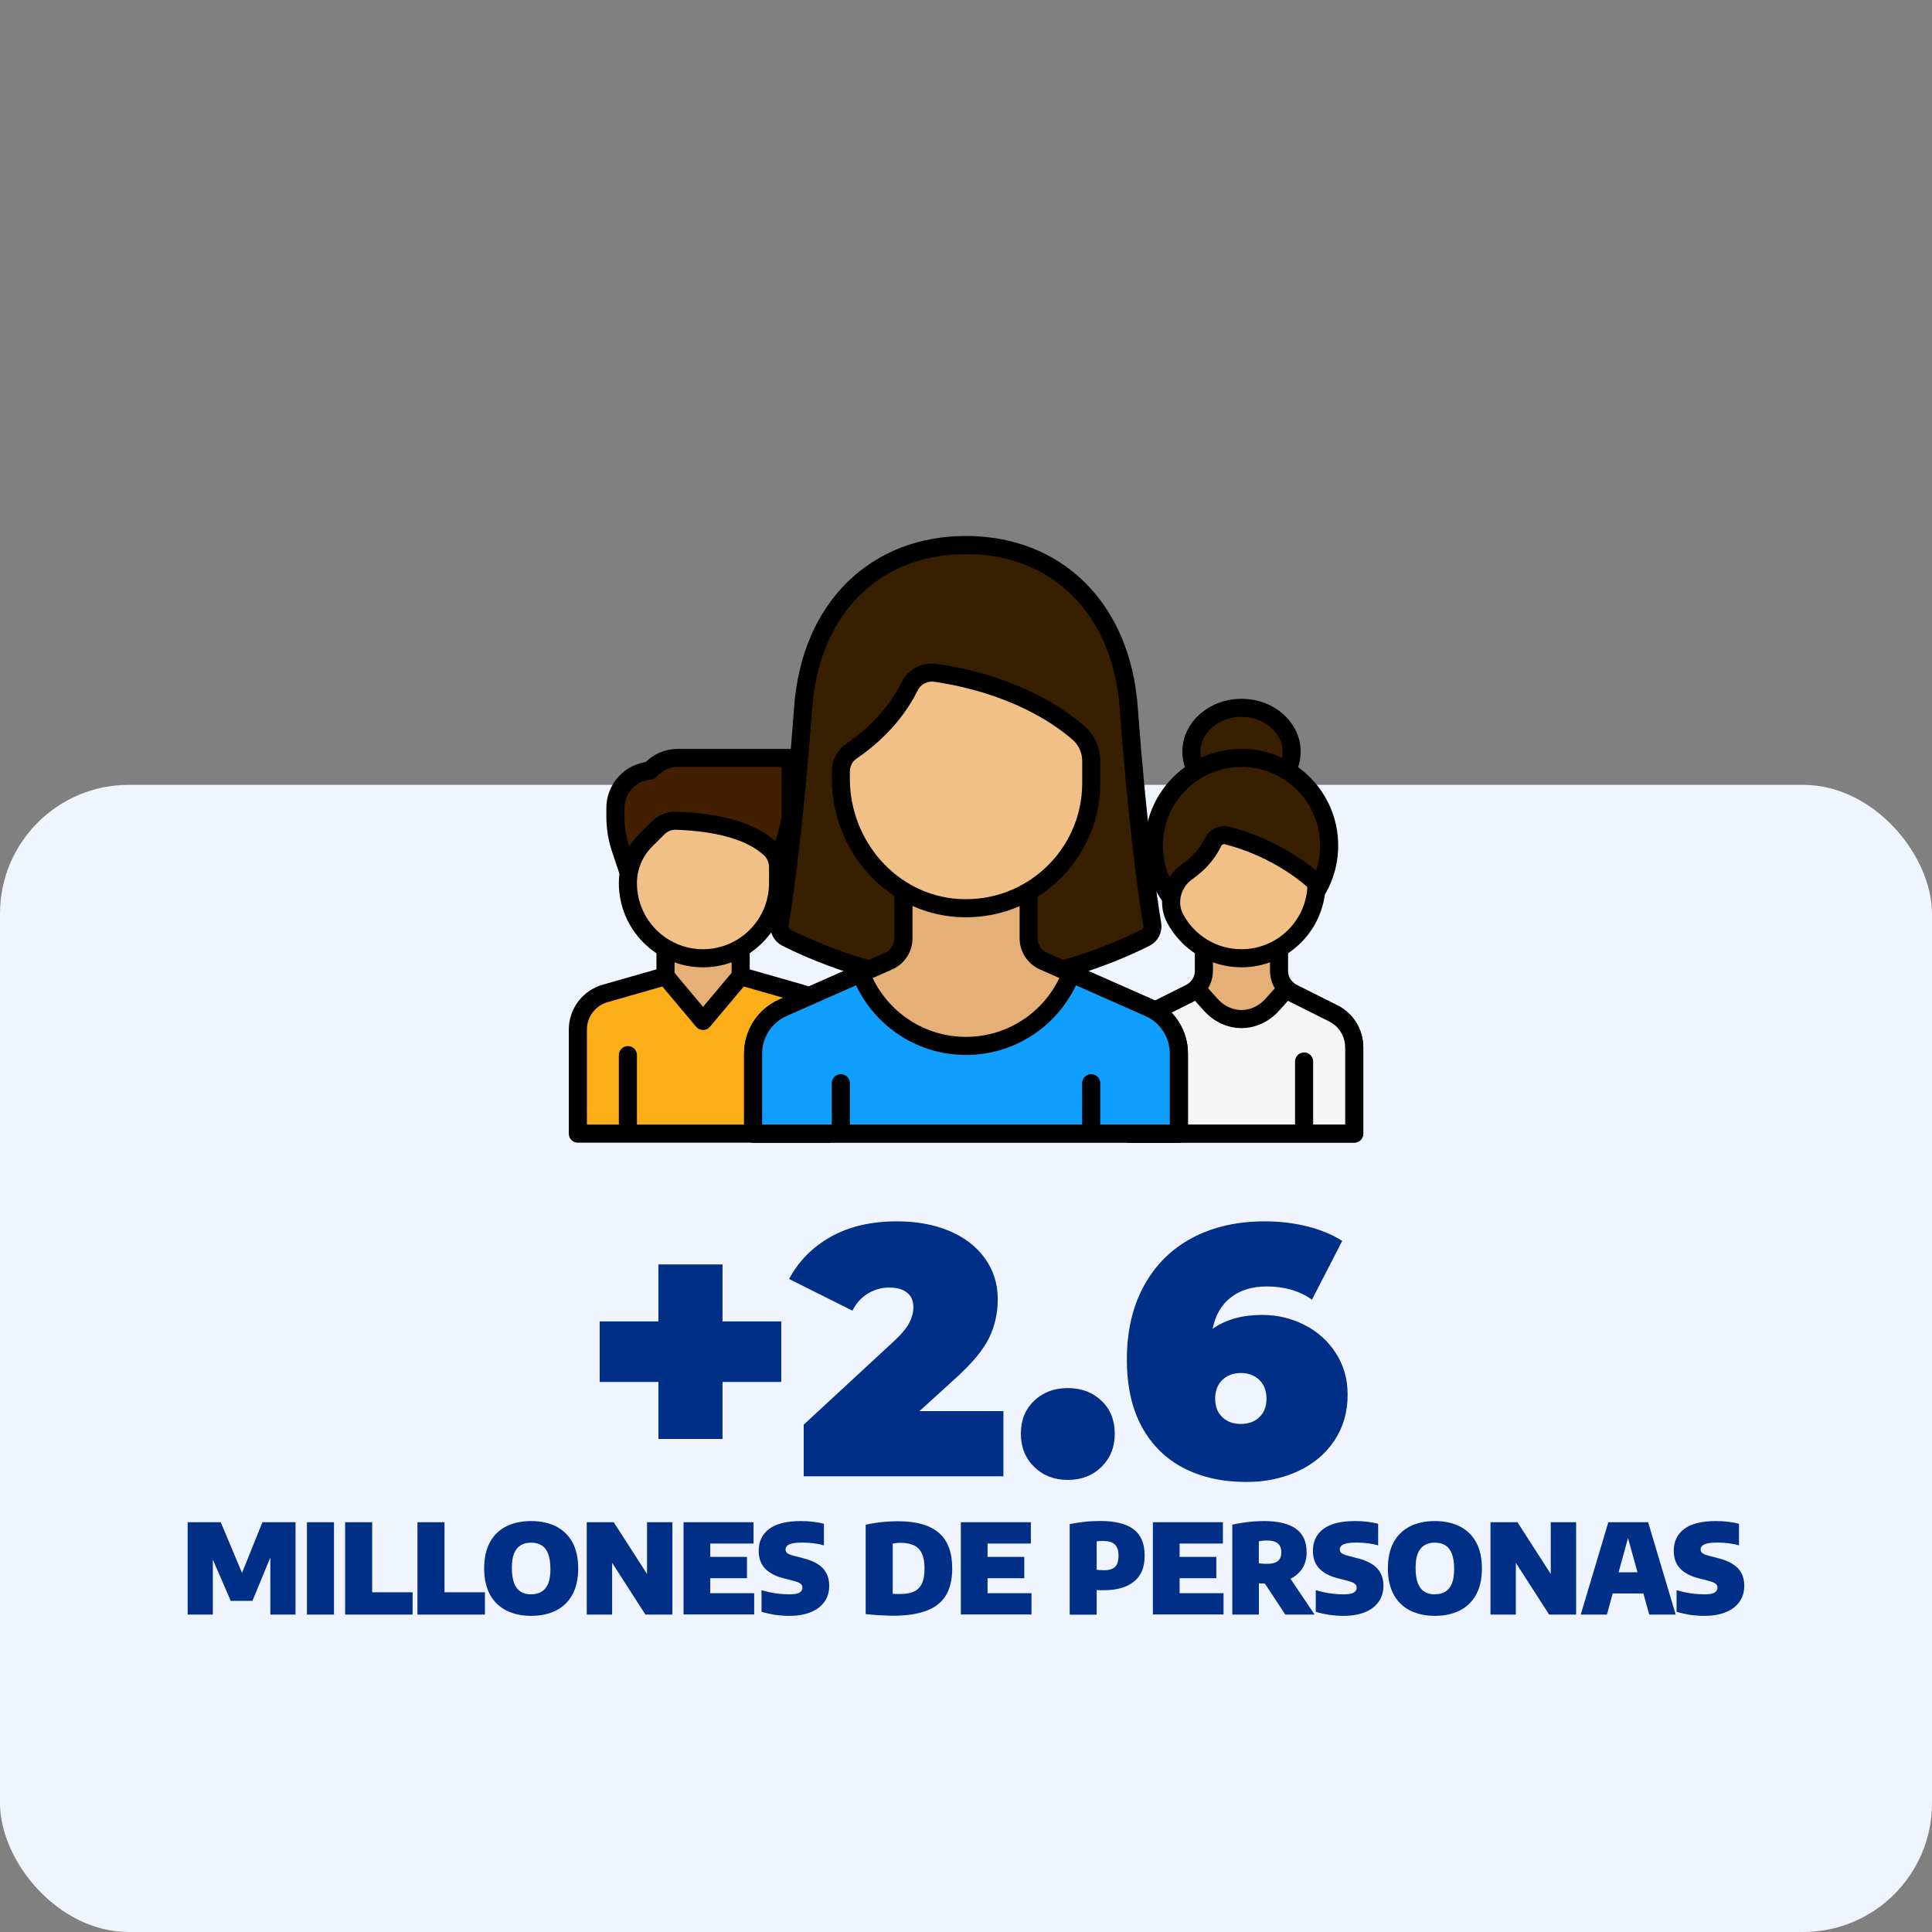 <?xml version="1.0" encoding="UTF-8"?>
<svg id="Capa_1" xmlns="http://www.w3.org/2000/svg" xmlns:xlink="http://www.w3.org/1999/xlink" viewBox="0 0 300 300">
  <rect x="0" y="0" width="300" height="300" fill="#808080" stroke="none"/>
  <defs>
    <style>
      .cls-1 {
        fill: #381f00;
      }

      .cls-1, .cls-2, .cls-3, .cls-4, .cls-5, .cls-6, .cls-7 {
        stroke: #010000;
        stroke-linecap: round;
        stroke-linejoin: round;
        stroke-width: 2.81px;
      }

      .cls-8 {
        fill: none;
      }

      .cls-2 {
        fill: #421f00;
      }

      .cls-9 {
        opacity: .2;
      }

      .cls-3 {
        fill: #e6af78;
      }

      .cls-4 {
        fill: #f0c087;
      }

      .cls-5 {
        fill: #fbae17;
      }

      .cls-10 {
        fill: #002f87;
      }

      .cls-11 {
        fill: #f0f4ff;
      }

      .cls-6 {
        fill: #119fff;
      }

      .cls-12 {
        fill: url(#linear-gradient);
      }

      .cls-13 {
        clip-path: url(#clippath);
      }

      .cls-14 {
        opacity: .7;
      }

      .cls-7 {
        fill: #f5f5f5;
      }

      .cls-15 {
        fill: url(#Degradado_sin_nombre_12);
      }
    </style>
    <clipPath id="clippath">
      <rect class="cls-8" x="0" y="-359.42" width="300" height="300"/>
    </clipPath>
    <linearGradient id="linear-gradient" x1="95.48" y1="-59.42" x2="196.28" y2="-59.42" gradientUnits="userSpaceOnUse">
      <stop offset="0" stop-color="#123081"/>
      <stop offset=".5" stop-color="#3871a8"/>
      <stop offset="1" stop-color="#3165a1"/>
    </linearGradient>
    <linearGradient id="Degradado_sin_nombre_12" data-name="Degradado sin nombre 12" x1="37.53" y1="-36.36" x2="153.43" y2="-36.36" gradientUnits="userSpaceOnUse">
      <stop offset="0" stop-color="#123081"/>
      <stop offset=".5" stop-color="#3871a8"/>
      <stop offset="1" stop-color="#3bacb0"/>
    </linearGradient>
  </defs>
  <rect class="cls-11" x="0" y="121.87" width="300" height="178.13" rx="20" ry="20"/>
  <g>
    <path class="cls-10" d="M29.14,250.71v-14.34h5.14l3.51,8.37h-.41l3.37-8.37h5.14v14.34h-3.91v-10.66h.74l-3.52,8.53h-3.37l-3.7-8.53h.92v10.66h-3.91Z"/>
    <path class="cls-10" d="M47.66,250.71v-14.34h4.2v14.34h-4.2Z"/>
    <path class="cls-10" d="M53.59,250.71v-14.34h4.2v10.88h6.28v3.46h-10.48Z"/>
    <path class="cls-10" d="M64.82,250.71v-14.34h4.2v10.88h6.28v3.46h-10.48Z"/>
    <path class="cls-10" d="M82.48,250.91c-1.47,0-2.75-.28-3.85-.83-1.09-.55-1.94-1.37-2.54-2.46s-.91-2.45-.91-4.07.3-2.99.9-4.08,1.45-1.91,2.54-2.46c1.09-.55,2.38-.82,3.86-.82s2.76.28,3.86.83c1.09.55,1.94,1.37,2.54,2.46s.9,2.45.9,4.07-.3,2.97-.9,4.06-1.45,1.92-2.54,2.47-2.38.83-3.86.83ZM82.48,247.56c.65,0,1.19-.14,1.64-.42.45-.28.78-.71,1.01-1.28s.34-1.32.34-2.23c0-.96-.12-1.74-.35-2.35-.23-.6-.57-1.04-1.02-1.32-.45-.28-.99-.42-1.63-.42s-1.17.13-1.62.41c-.45.27-.79.7-1.02,1.27-.24.58-.35,1.33-.35,2.25s.12,1.75.35,2.36c.23.6.57,1.04,1.01,1.32s.99.42,1.63.42Z"/>
    <path class="cls-10" d="M91.11,250.71v-14.34h4.19l5.81,9.03h-.64v-9.03h3.94v14.34h-4.19l-5.81-9.03h.64v9.03h-3.94Z"/>
    <path class="cls-10" d="M106.14,250.71v-14.34h10.87v3.31h-6.72v7.71h6.82v3.31h-10.97ZM108.59,245.06v-3.31h7.4v3.31h-7.4Z"/>
    <path class="cls-10" d="M122.56,250.91c-.77,0-1.54-.06-2.28-.17-.75-.12-1.42-.27-2.03-.46v-3.36c.41.13.86.24,1.35.34.49.1.99.18,1.5.23.51.05.99.08,1.43.08.81,0,1.35-.09,1.64-.29s.43-.44.43-.74c0-.26-.1-.47-.3-.63-.2-.16-.63-.33-1.28-.49l-1.28-.33c-1.29-.32-2.26-.82-2.93-1.52s-1-1.62-1-2.75c0-1.46.54-2.6,1.63-3.41,1.08-.81,2.72-1.22,4.91-1.22.72,0,1.38.04,1.99.12s1.14.18,1.6.3v3.36c-.43-.14-.95-.24-1.54-.32-.59-.08-1.19-.12-1.78-.12-.7,0-1.25.05-1.63.14-.38.1-.65.23-.79.39-.15.16-.22.34-.22.53,0,.23.08.41.25.56.17.15.52.29,1.06.44l1.28.33c.96.23,1.74.54,2.36.92.62.38,1.08.86,1.38,1.42.3.56.45,1.22.45,1.99,0,.95-.25,1.77-.74,2.47-.49.7-1.2,1.24-2.13,1.62s-2.04.57-3.34.57Z"/>
    <path class="cls-10" d="M138.71,250.88c-.42,0-.88,0-1.37-.03s-.99-.05-1.49-.08c-.5-.04-.98-.08-1.43-.13v-13.88c.48-.11,1.01-.21,1.57-.29s1.15-.15,1.74-.19c.6-.04,1.18-.06,1.76-.06,2.77,0,4.86.59,6.26,1.77,1.41,1.18,2.11,3.04,2.11,5.56,0,1.72-.33,3.12-1,4.21-.67,1.08-1.68,1.87-3.04,2.37s-3.06.76-5.11.76ZM139.86,247.51c.83,0,1.52-.13,2.07-.38.55-.26.96-.67,1.23-1.26.27-.58.4-1.36.4-2.34s-.14-1.75-.43-2.33c-.28-.58-.7-1-1.25-1.25-.55-.25-1.23-.38-2.05-.38-.17,0-.38,0-.61.03s-.43.05-.6.09v7.8c.23.01.44.02.65.02s.4,0,.59,0Z"/>
    <path class="cls-10" d="M149.2,250.71v-14.34h10.87v3.31h-6.72v7.71h6.82v3.31h-10.97ZM151.65,245.06v-3.31h7.4v3.31h-7.4Z"/>
    <path class="cls-10" d="M166.1,250.71v-14.05c.73-.15,1.49-.27,2.28-.35.79-.09,1.63-.13,2.5-.13,2.29,0,4.01.43,5.15,1.29s1.71,2.22,1.71,4.09-.55,3.11-1.64,4.01c-1.09.9-2.67,1.36-4.75,1.36-.19,0-.37,0-.54,0s-.34-.02-.52-.03v3.83h-4.2ZM171.4,243.83c.78,0,1.35-.17,1.72-.5.37-.33.56-.91.56-1.75s-.19-1.4-.58-1.76c-.38-.36-.99-.54-1.82-.54-.2,0-.37,0-.52.01-.15,0-.3.03-.47.06v4.4c.19.02.36.04.53.05s.35.02.57.02Z"/>
    <path class="cls-10" d="M179.02,250.71v-14.34h10.87v3.31h-6.72v7.71h6.82v3.31h-10.97ZM181.47,245.06v-3.31h7.4v3.31h-7.4Z"/>
    <path class="cls-10" d="M191.35,250.71v-13.96c.48-.11.99-.21,1.54-.29.55-.09,1.12-.15,1.69-.2.58-.05,1.14-.07,1.69-.07,2.18,0,3.82.39,4.94,1.18,1.12.79,1.68,2.01,1.68,3.67,0,1.07-.26,1.96-.78,2.68s-1.24,1.26-2.17,1.63c-.93.37-2.02.55-3.26.55-.21,0-.41,0-.6-.01s-.39-.02-.6-.03v4.85h-4.13ZM199.58,250.71l-4.31-6.55h4.45l4.41,6.55h-4.54ZM196.77,242.83c.71,0,1.25-.13,1.63-.41.37-.27.56-.73.56-1.39,0-.42-.08-.76-.25-1.03s-.42-.47-.75-.6c-.33-.13-.73-.19-1.21-.19-.23,0-.46,0-.67.03-.22.02-.42.05-.61.09v3.42c.14.01.28.03.43.04.14.01.29.02.43.03s.29,0,.44,0Z"/>
    <path class="cls-10" d="M208.62,250.91c-.77,0-1.54-.06-2.28-.17-.75-.12-1.42-.27-2.03-.46v-3.36c.41.13.86.24,1.35.34.49.1.99.18,1.5.23.51.05.99.08,1.43.08.81,0,1.35-.09,1.64-.29s.43-.44.43-.74c0-.26-.1-.47-.3-.63-.2-.16-.63-.33-1.28-.49l-1.28-.33c-1.29-.32-2.26-.82-2.93-1.52s-1-1.62-1-2.75c0-1.46.54-2.6,1.63-3.41,1.08-.81,2.72-1.22,4.91-1.22.72,0,1.38.04,1.99.12s1.14.18,1.6.3v3.36c-.43-.14-.95-.24-1.54-.32-.59-.08-1.19-.12-1.78-.12-.7,0-1.25.05-1.63.14-.38.1-.65.23-.79.39-.15.16-.22.34-.22.53,0,.23.08.41.25.56.17.15.52.29,1.06.44l1.28.33c.96.23,1.74.54,2.36.92.62.38,1.08.86,1.38,1.42.3.56.45,1.22.45,1.99,0,.95-.25,1.77-.74,2.47-.49.7-1.2,1.24-2.13,1.62s-2.04.57-3.34.57Z"/>
    <path class="cls-10" d="M222.81,250.91c-1.47,0-2.75-.28-3.85-.83-1.09-.55-1.94-1.37-2.54-2.46s-.91-2.45-.91-4.07.3-2.99.9-4.08,1.45-1.91,2.54-2.46c1.09-.55,2.38-.82,3.86-.82s2.76.28,3.86.83c1.09.55,1.94,1.37,2.54,2.46s.9,2.45.9,4.07-.3,2.97-.9,4.06-1.45,1.92-2.54,2.47-2.38.83-3.86.83ZM222.81,247.56c.65,0,1.19-.14,1.64-.42.45-.28.78-.71,1.01-1.28s.34-1.32.34-2.23c0-.96-.12-1.74-.35-2.35-.23-.6-.57-1.04-1.02-1.32-.45-.28-.99-.42-1.63-.42s-1.17.13-1.62.41c-.45.27-.79.7-1.02,1.27-.24.58-.35,1.33-.35,2.25s.12,1.75.35,2.36c.23.6.57,1.04,1.01,1.32s.99.42,1.63.42Z"/>
    <path class="cls-10" d="M231.44,250.71v-14.34h4.19l5.81,9.03h-.64v-9.03h3.94v14.34h-4.19l-5.81-9.03h.64v9.03h-3.94Z"/>
    <path class="cls-10" d="M245.46,250.71l4.28-14.34h6.18l4.28,14.34h-4.11l-3.48-12.54h.37l-3.46,12.54h-4.07ZM249.04,247.43l.88-3.29h5.81l.87,3.29h-7.57Z"/>
    <path class="cls-10" d="M264.65,250.91c-.77,0-1.54-.06-2.28-.17-.75-.12-1.42-.27-2.03-.46v-3.36c.41.13.86.24,1.35.34.49.1.99.18,1.5.23.51.05.99.08,1.43.08.81,0,1.35-.09,1.64-.29s.43-.44.43-.74c0-.26-.1-.47-.3-.63-.2-.16-.63-.33-1.28-.49l-1.28-.33c-1.29-.32-2.26-.82-2.93-1.52s-1-1.62-1-2.75c0-1.46.54-2.6,1.63-3.41,1.08-.81,2.72-1.22,4.91-1.22.72,0,1.38.04,1.99.12s1.14.18,1.6.3v3.36c-.43-.14-.95-.24-1.54-.32-.59-.08-1.19-.12-1.78-.12-.7,0-1.25.05-1.63.14-.38.1-.65.23-.79.39-.15.16-.22.34-.22.53,0,.23.08.41.25.56.17.15.52.29,1.06.44l1.28.33c.96.23,1.74.54,2.36.92.62.38,1.08.86,1.38,1.42.3.56.45,1.22.45,1.99,0,.95-.25,1.77-.74,2.47-.49.7-1.2,1.24-2.13,1.62s-2.04.57-3.34.57Z"/>
  </g>
  <g>
    <ellipse class="cls-1" cx="192.78" cy="116.72" rx="7.78" ry="6.81"/>
    <path class="cls-3" d="M207.05,157.37l-6.29-3.15c-1.32-.66-2.15-2.01-2.15-3.48v-5.83s-11.67,0-11.67,0v5.83c0,1.47-.83,2.82-2.15,3.48l-6.29,3.15c-1.98.99-3.22,3.01-3.22,5.22v13.43h35v-13.43c0-2.21-1.25-4.23-3.22-5.22Z"/>
    <path class="cls-7" d="M210.27,162.59c0-2.21-1.25-4.23-3.22-5.22l-6.29-3.15c-.36-.18-.68-.42-.96-.7l-2.23,2.48c-2.69,2.99-6.9,2.99-9.58,0l-2.23-2.48c-.28.27-.6.51-.96.7l-6.29,3.15c-1.98.99-3.22,3.01-3.22,5.22v13.43h35v-13.43Z"/>
    <circle class="cls-1" cx="192.78" cy="131.3" r="13.61"/>
    <path class="cls-4" d="M192.77,148.8h0c-4.46,0-8.33-2.5-10.29-6.17-1.34-2.5-.46-5.63,1.85-7.26.44-.31.9-.67,1.35-1.07,1.39-1.24,2.2-2.55,2.66-3.51.39-.82,1.3-1.29,2.18-1.06,6.86,1.75,11.53,5.32,13.22,6.77.45.38.7.95.66,1.54-.46,6.02-5.49,10.76-11.63,10.76Z"/>
    <path class="cls-2" d="M105.28,117.69c-1.74,0-3.29.76-4.36,1.97-3,.24-5.36,2.75-5.36,5.81v1.36c0,1.67.27,3.33.8,4.92l3.09,9.27h5.83v-11.91l13.61,11.91,3.44-12.04c.3-1.04.45-2.12.45-3.2v-8.09h-17.5Z"/>
    <rect class="cls-3" x="103.34" y="146.86" width="11.67" height="11.67"/>
    <path class="cls-5" d="M124.38,154.26l-9.38-2.68-5.83,6.95-5.83-6.95-9.38,2.68c-2.5.72-4.23,3-4.23,5.61v16.16h38.89v-16.16c0-2.6-1.73-4.89-4.23-5.61Z"/>
    <path class="cls-4" d="M109.17,148.8h0c-6.44,0-11.67-5.22-11.67-11.67h0c0-2.49.99-4.88,2.75-6.64l1.91-1.91c.75-.75,1.77-1.18,2.82-1.14,6.22.2,11.72,1.53,14.72,4.46.74.72,1.12,1.72,1.12,2.75v2.48c0,6.44-5.22,11.67-11.67,11.67Z"/>
    <path class="cls-1" d="M150,152.69c12.72,0,24.14-5.2,27.88-7.1.76-.39,1.18-1.21,1.04-2.06-.6-3.61-2.23-14.4-3.65-33.62-1.15-15.63-11.32-25.28-25.28-25.28s-24.12,9.64-25.28,25.28c-1.42,19.22-3.04,30.02-3.65,33.62-.14.84.28,1.67,1.04,2.06,3.74,1.9,15.16,7.1,27.88,7.1Z"/>
    <path class="cls-3" d="M116.95,176.02v-12.43c0-3.08,1.82-5.87,4.64-7.11l16.38-7.23c1.41-.62,2.32-2.02,2.32-3.56v-8.55h19.44v8.55c0,1.54.91,2.93,2.32,3.56l16.38,7.23c2.82,1.24,4.64,4.03,4.64,7.11v12.43h-66.11Z"/>
    <path class="cls-6" d="M178.42,156.48l-12.08-5.34c-2.51,6.59-8.87,11.27-16.34,11.27s-13.83-4.69-16.34-11.27l-12.08,5.34c-2.82,1.24-4.64,4.03-4.64,7.11v12.43h66.11v-12.43c0-3.08-1.82-5.87-4.63-7.11Z"/>
    <path class="cls-4" d="M167.48,113.81c-3.12-2.72-10.13-7.52-22.15-9.33-1.66-.25-3.34.57-4.08,2.08-1.23,2.52-3.86,6.55-9.07,10.1-1.03.71-1.62,1.91-1.62,3.16v1.1c0,10.36,7.81,19.4,18.15,20.07,11.32.73,20.74-8.23,20.74-19.4v-3.41c0-1.67-.7-3.27-1.96-4.36Z"/>
    <line class="cls-4" x1="97.5" y1="163.84" x2="97.5" y2="175.09"/>
    <path class="cls-4" d="M202.5,164.83v10.53"/>
    <path class="cls-4" d="M130.56,168.2v6.27"/>
    <path class="cls-4" d="M169.44,168.2v6.27"/>
  </g>
  <g class="cls-13">
    <g>
      <g class="cls-14">
        <path class="cls-12" d="M179.48-121.26c3.5,0,6.85,1.09,9.69,3.14,7.42,5.35,9.09,15.74,3.74,23.16L122.69,2.33l-26.9-19.42,70.23-97.29c3.11-4.31,8.14-6.88,13.46-6.88M179.48-121.48c-5.22,0-10.36,2.42-13.64,6.97L95.48-17.04,122.74,2.64l70.36-97.47c5.43-7.53,3.74-18.03-3.79-23.47-2.97-2.15-6.42-3.18-9.82-3.18h0Z"/>
      </g>
      <g class="cls-9">
        <path class="cls-15" d="M134.12-107.47c4.02,0,7.88,1.25,11.15,3.61,8.53,6.15,10.46,18.1,4.3,26.63L68.81,34.64l-30.93-22.32,80.75-111.87c3.58-4.95,9.36-7.91,15.48-7.91M134.12-107.72c-6,0-11.91,2.78-15.69,8.02L37.53,12.37l31.34,22.62,80.9-112.08c6.25-8.66,4.3-20.74-4.36-26.98-3.42-2.47-7.38-3.66-11.3-3.66h0Z"/>
      </g>
    </g>
  </g>
  <g>
    <path class="cls-10" d="M121.31,214.59h-9.12v8.85h-9.95v-8.85h-9.12v-9.4h9.12v-8.85h9.95v8.85h9.12v9.4Z"/>
    <path class="cls-10" d="M155.81,219.12v10.12h-31.01v-8.02l13.99-12.94c1.22-1.14,2.03-2.12,2.43-2.93.41-.81.61-1.6.61-2.38,0-.96-.32-1.71-.97-2.24-.65-.53-1.58-.8-2.79-.8s-2.29.31-3.32.94c-1.03.63-1.82,1.51-2.38,2.65l-9.84-4.92c1.47-2.76,3.63-4.95,6.47-6.55s6.27-2.4,10.28-2.4c3.06,0,5.77.5,8.13,1.49s4.2,2.41,5.53,4.26c1.33,1.84,1.99,3.96,1.99,6.36,0,2.14-.45,4.14-1.35,6-.9,1.86-2.66,3.97-5.28,6.33l-5.53,5.03h13.05Z"/>
    <path class="cls-10" d="M160.59,227.78c-1.38-1.34-2.07-3.07-2.07-5.17s.69-3.8,2.07-5.11c1.38-1.31,3.12-1.96,5.22-1.96s3.84.65,5.22,1.96c1.38,1.31,2.07,3.01,2.07,5.11s-.69,3.82-2.07,5.17c-1.38,1.35-3.12,2.02-5.22,2.02s-3.84-.67-5.22-2.02Z"/>
    <path class="cls-10" d="M202.57,205.74c2.03,1.03,3.65,2.49,4.86,4.37,1.22,1.88,1.83,4.04,1.83,6.47,0,2.69-.69,5.07-2.07,7.13-1.38,2.06-3.27,3.65-5.67,4.75-2.4,1.11-5.05,1.66-7.96,1.66-3.72,0-6.97-.72-9.76-2.16-2.78-1.44-4.95-3.57-6.5-6.41-1.55-2.84-2.32-6.32-2.32-10.45,0-4.42.89-8.25,2.68-11.5,1.79-3.24,4.29-5.71,7.52-7.41,3.22-1.7,6.97-2.54,11.25-2.54,2.32,0,4.53.27,6.63.8,2.1.54,3.89,1.28,5.36,2.24l-4.7,9.12c-1.92-1.36-4.26-2.05-7.02-2.05-2.25,0-4.1.56-5.56,1.69-1.46,1.12-2.41,2.75-2.85,4.89,2.03-1.44,4.59-2.16,7.68-2.16,2.36,0,4.55.52,6.58,1.55ZM195.55,220.06c.74-.7,1.11-1.66,1.11-2.88s-.37-2.18-1.11-2.9-1.7-1.08-2.87-1.08-2.14.36-2.88,1.08-1.11,1.69-1.11,2.9.37,2.17,1.11,2.88,1.69,1.05,2.88,1.05,2.14-.35,2.87-1.05Z"/>
  </g>
</svg>